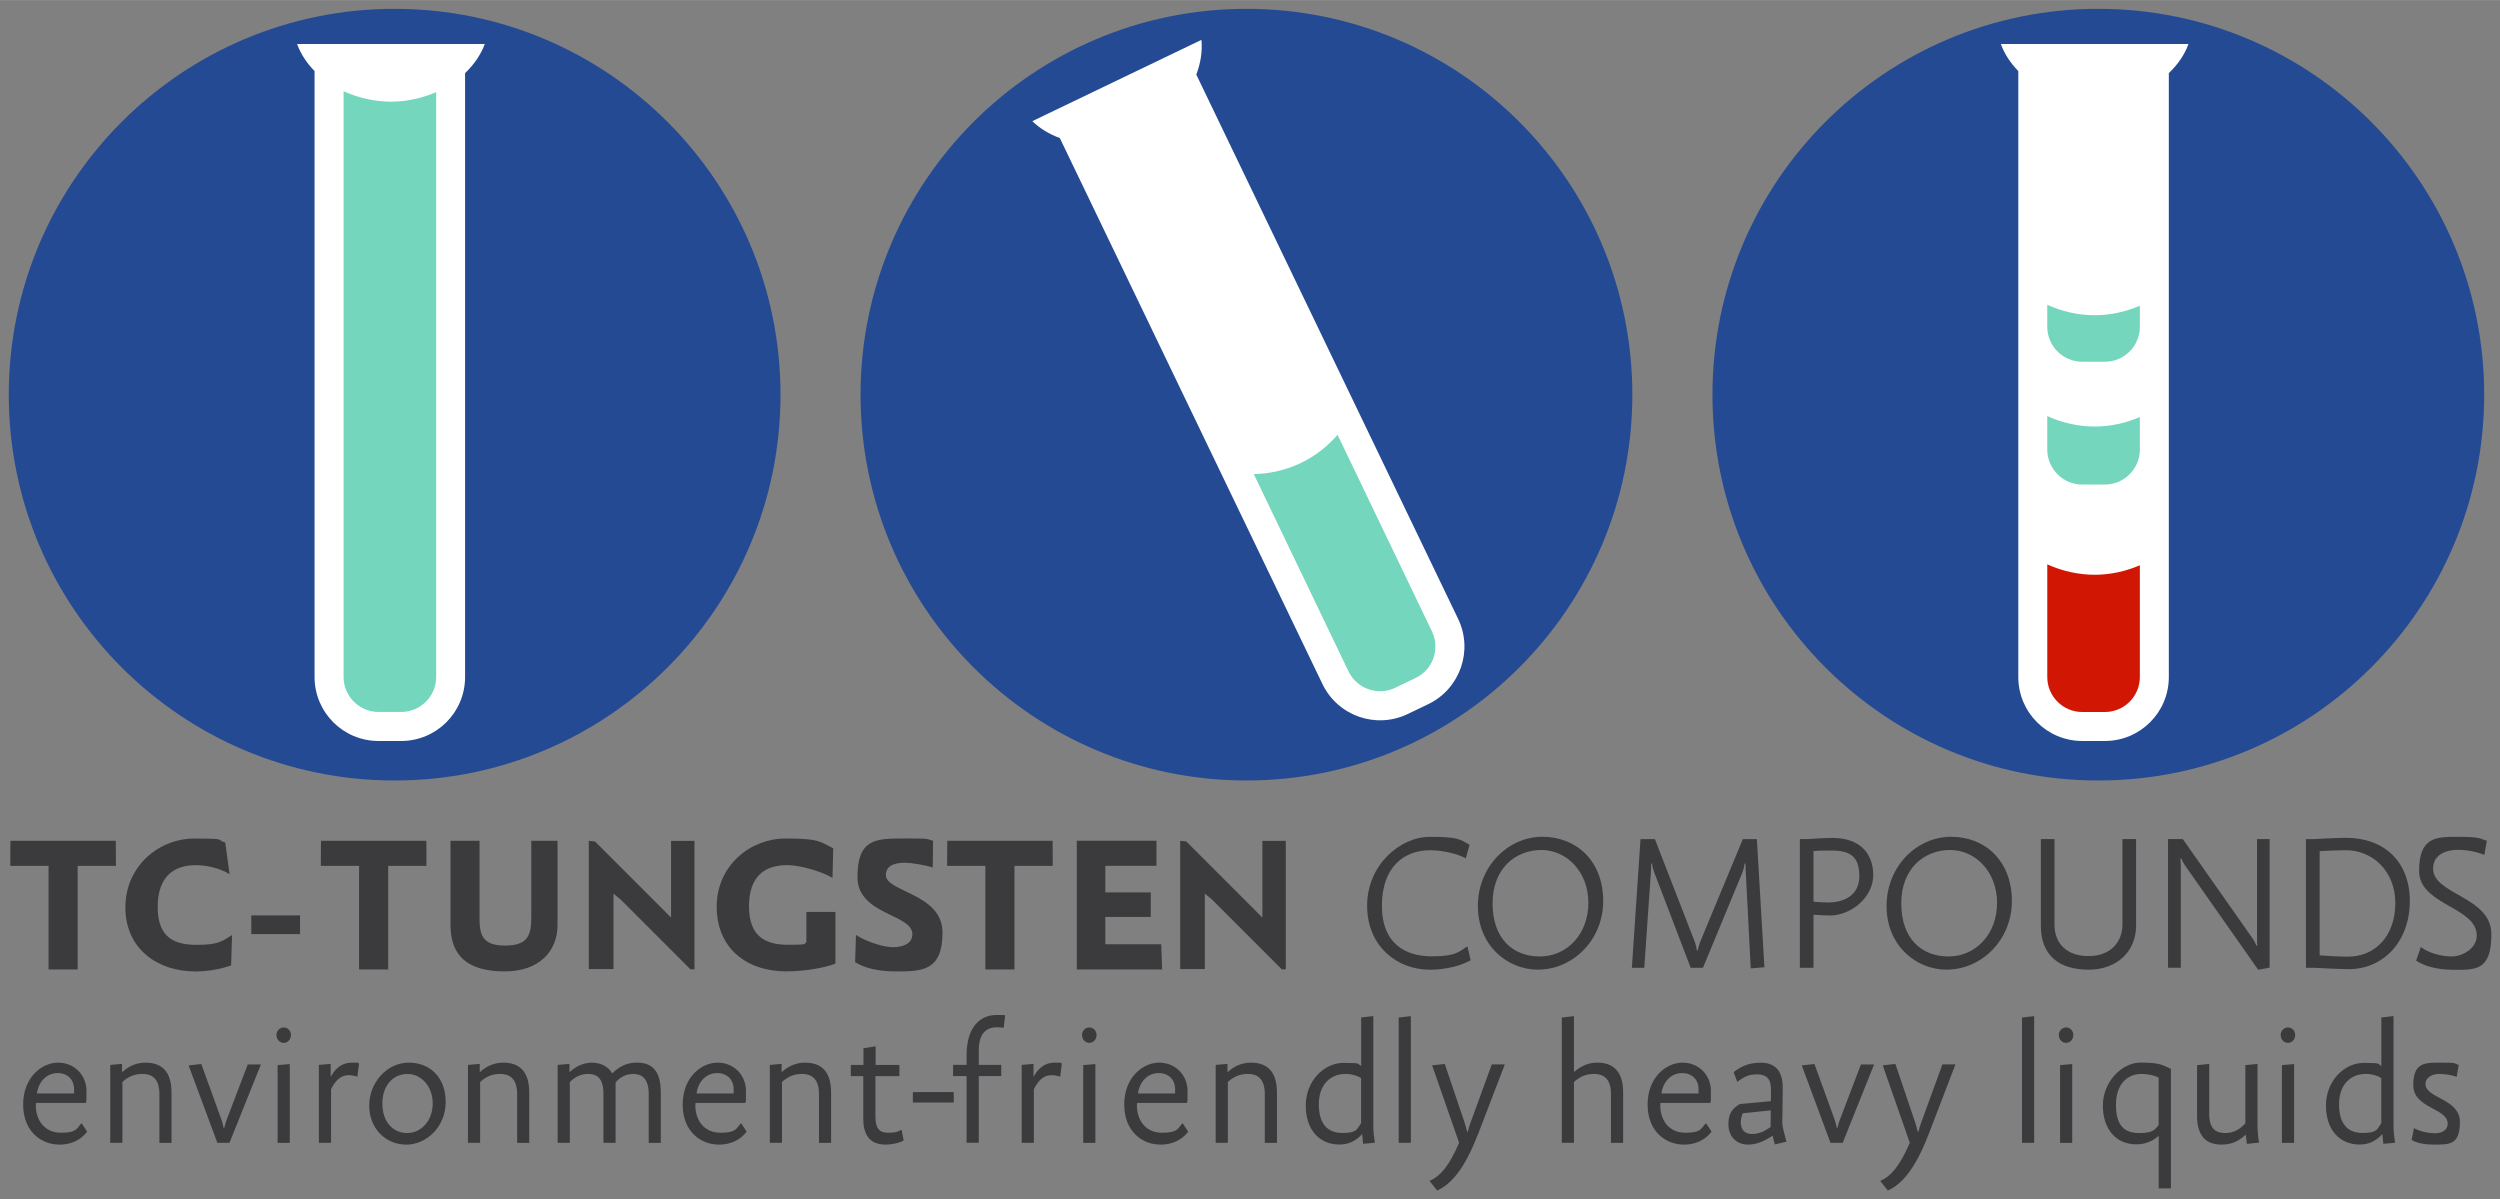 <?xml version="1.0" encoding="UTF-8"?>
<svg id="Ebene_1" data-name="Ebene 1" xmlns="http://www.w3.org/2000/svg" width="1427.9mm" height="685mm" version="1.1" viewBox="0 0 4047.7 1941.6">
  <rect x="0" y="0" width="4047.7" height="1941.6" fill="#808080" stroke="none"/>
  <defs>
    <style>
      .cls-1 {
        fill: #244a94;
      }

      .cls-1, .cls-2, .cls-3, .cls-4, .cls-5 {
        stroke-width: 0px;
      }

      .cls-2 {
        fill: #d11703;
      }

      .cls-3 {
        fill: #3b3b3d;
      }

      .cls-4 {
        fill: #73d6bd;
      }

      .cls-5 {
        fill: #fff;
      }
    </style>
  </defs>
  <g>
    <path class="cls-1" d="M1263.7,638.9c0,345-279.7,624.7-624.8,624.7S14.2,984,14.2,638.9,293.9,14.2,638.9,14.2s624.8,279.7,624.8,624.8Z"/>
    <path class="cls-5" d="M784.9,71.1h-303.9c5.9,16.2,15.7,31,28.3,43.9v12.9s0,968.2,0,968.2c0,57.2,46.3,103.5,103.5,103.5h36.7c57.2,0,103.5-46.3,103.5-103.5V118.3c14.3-13.6,25.4-29.5,31.9-47.1Z"/>
    <path class="cls-4" d="M556.3,147.5v948.5c0,31.2,25.4,56.6,56.6,56.6h36.7c31.2,0,56.6-25.4,56.6-56.6V149.1c-22,9.5-46.7,15.4-73.3,15.4s-53.8-6.4-76.6-16.9Z"/>
  </g>
  <g>
    <path class="cls-1" d="M4022.1,638.9c0,345-279.7,624.7-624.8,624.7s-624.7-279.7-624.7-624.7S3052.3,14.2,3397.3,14.2s624.8,279.7,624.8,624.8Z"/>
    <path class="cls-5" d="M3543.4,71.1h-303.9c5.9,16.2,15.7,31,28.3,43.9v12.9c0,0,0,968.2,0,968.2,0,57.2,46.3,103.5,103.5,103.5h36.7c57.2,0,103.5-46.3,103.5-103.5V118.3c14.3-13.6,25.4-29.5,31.8-47.1Z"/>
    <path class="cls-2" d="M3314.7,913.5v182.6c0,31.2,25.4,56.6,56.6,56.6h36.7c31.2,0,56.6-25.4,56.6-56.6v-181c-22,9.5-46.7,15.4-73.3,15.4s-53.8-6.4-76.6-16.9Z"/>
    <path class="cls-4" d="M3314.7,673.5v54.3c0,31.2,25.4,56.6,56.6,56.6h36.7c31.2,0,56.6-25.4,56.6-56.6v-52.7c-22,9.5-46.7,15.4-73.3,15.4s-53.8-6.4-76.6-16.9Z"/>
    <path class="cls-4" d="M3314.7,493.4v35.6c0,31.2,25.4,56.6,56.6,56.6h36.7c31.2,0,56.6-25.4,56.6-56.6v-34.1c-22,9.5-46.7,15.4-73.3,15.4s-53.8-6.4-76.6-16.9Z"/>
  </g>
  <g>
    <path class="cls-1" d="M2642.9,638.9c0,345-279.7,624.7-624.8,624.7s-624.8-279.7-624.8-624.7S1673.1,14.2,2018.1,14.2s624.8,279.7,624.8,624.8Z"/>
    <g>
      <path class="cls-5" d="M1945.3,64.4l-28.7,13.8-219.9,105.7-25.3,12.2c12.4,12,27.6,21.1,44.5,27.3l5.6,11.6,419.7,872.5c24.8,51.5,86.6,73.2,138.1,48.4l33.1-15.9c51.5-24.8,73.2-86.6,48.4-138.1l-419.7-872.5-4.2-8.7c7-18.4,10.1-37.6,8.3-56.3Z"/>
      <path class="cls-4" d="M2030,767.5l153.4,319.5c13.5,28.1,47.4,40,75.5,26.5l33.1-15.9c28.1-13.5,40-47.4,26.4-75.5l-152.8-318.2c-15.7,18.1-35.4,34.1-59.4,45.6-25.2,12.1-51.3,17.5-76.4,18Z"/>
    </g>
  </g>
  <path class="cls-3" d="M187.7,1401.8h-62v167.8h-47.1v-167.8H16.6l.3-40.6h170.6l.2,40.6Z"/>
  <path class="cls-3" d="M690.5,1401.8h-62v167.8h-47.1v-167.8h-62l.3-40.6h170.6l.2,40.6Z"/>
  <path class="cls-3" d="M1704.5,1401.8h-62v167.8h-47.1v-167.8h-62l.3-40.6h170.6l.2,40.6Z"/>
  <path class="cls-3" d="M315.8,1572.7c-60.5,0-112.8-36.4-112.8-103.6s54.7-111.5,111.3-111.5,34.1,1.8,50.4,6.4l7,51.4c-14.7-9.5-36.4-14.7-55-14.7-33.3,0-61.4,16.5-61.4,67.9s29.3,61.1,63.9,61.1,40.9-6.1,56.5-15.9l-1.5,49.2c-16.9,6.1-38.7,9.8-58.4,9.8Z"/>
  <path class="cls-3" d="M406.9,1512.3v-30.3h78.9v30.3h-78.9Z"/>
  <path class="cls-3" d="M817.4,1572.7c-59.9,0-88-24.8-88-75.2v-136.3h47v125.9c0,28.4,6.2,43.7,41.3,43.7s42.5-14.6,42.5-44.6v-125h42.5v136.3c0,42.2-29.4,75.2-85.3,75.2Z"/>
  <path class="cls-3" d="M1273.8,1572.7c-65.7,0-113.4-37.9-113.4-104.9s55-110.3,111.2-110.3,56.3,5.5,77.4,15.9l-1.1,47.9c-18-10.7-52.7-20.7-73.5-20.7-34.2,0-61.7,16.2-61.7,66.6s27.8,62.4,63.9,62.4,23.2-1.8,29-4v-49.2h47v83.7c-16.8,6.7-50.1,12.5-78.8,12.5Z"/>
  <path class="cls-3" d="M1449.3,1572.7c-24.7,0-49.5-4.9-64.8-15l1.4-44c17.8,11.6,45.7,19.8,59.8,19.8s31.5-4.6,31.5-21.1c0-33-88.9-30.8-88.9-92.6s29.9-62.3,73.9-62.3,34.2-.3,48.5,3.7l-.5,43.1c-15-4.3-36.1-7.6-44.7-7.6-21.1,0-31.2,7-31.2,20.1,0,27.5,91.7,29.6,91.7,92.9s-34.2,63-76.7,63Z"/>
  <path class="cls-3" d="M1881.6,1569.6h-138.2v-208.5h129v40.6c0,0-82.8,0-82.8,0v43.1h73.6v39.7h-73.6v44.3h90.5l1.5,40.6Z"/>
  <path class="cls-3" d="M2314.5,1569.9c-52.1,0-101-37.6-101-103.6s53.3-111.5,101.6-111.5,48.6,4.6,64.3,12.8l-6.1,22c-12.8-7-36.7-13.1-57.9-13.1-41.6,0-78,26.6-78,89.9s40.4,81.9,80.9,81.9,44.2-8.2,57.6-16.2l5.2,22.6c-16,8.9-40.7,15.3-66.6,15.3Z"/>
  <path class="cls-3" d="M2490.3,1569.9c-49.5,0-97.5-38.8-97.5-103s48.9-112.2,104.5-112.2,98.4,39.7,98.4,103.9-50.1,111.2-105.3,111.2ZM2495.8,1376.1c-41.6,0-79.2,29.4-79.2,86.5s32.9,85.9,76.5,85.9,78.6-35.7,78.6-86.8-35.8-85.6-76-85.6Z"/>
  <path class="cls-3" d="M2834.6,1567.8l-8.1-156.8c-.3-3.7-.3-9.5-.3-12.8h-1.5c-.9,5.2-2,10.4-3.5,14.1l-64,154.6h-19.8l-59.1-154.6c-1.5-3.7-2.9-8.9-3.5-14.1h-1.5c0,3,0,8.9-.3,13.1l-10.8,155.6h-20.1l14-208.4h23.3l64.9,167.2c1.2,3.4,2.6,8.8,2.9,13.1h1.5c.9-4.3,2.6-9.7,3.8-13.4l69.3-166.9h22.7l12.2,207.5-22.1,1.8Z"/>
  <path class="cls-3" d="M2962.7,1482.2c-4.7,0-25.5-1.1-29.3-1.4l.5-21.1c4.4.6,20.7,1.4,25.9,1.4,23.9,0,50.6-10.1,50.6-42.8s-16-41.3-45.4-41.3-20.7.6-28.8.9v188.9h-22.1v-208.4h12.8s26.5-1.8,40.5-1.8c42.2,0,65.5,23.5,65.5,60.2s-36.7,65.4-70.1,65.4Z"/>
  <path class="cls-3" d="M3152,1569.9c-49.5,0-97.5-38.8-97.5-103s48.9-112.2,104.5-112.2,98.4,39.7,98.4,103.9-50.1,111.2-105.3,111.2ZM3157.5,1376.1c-41.6,0-79.2,29.4-79.2,86.5s32.9,85.9,76.5,85.9,78.6-35.7,78.6-86.8-35.8-85.6-76-85.6Z"/>
  <path class="cls-3" d="M3381.7,1569.9c-46.3,0-77.4-21.7-77.4-71.2v-140.3h22.1v138.8c0,29.9,19.5,50.7,55.3,50.7s54.7-23.2,54.7-51v-138.5h22.1v140.3c0,41.2-30.6,71.2-76.8,71.2Z"/>
  <path class="cls-3" d="M3656.1,1569.9l-117.3-167.2c-2.9-4-5.5-8.6-7-12.8h-1.5c.3,4,.6,9.5.6,13.1v163.8h-20.7v-208.4h23.9l112.3,159.9c2.9,4,5.2,8.6,7,12.8h1.2c-.3-4.6-.3-9.5-.3-13.7v-159h20.4v208.2l-18.6,3.4Z"/>
  <path class="cls-3" d="M3802.5,1569c-15.7,0-54.7-2.1-54.7-2.1h-14.3v-208.4h13.4s35.2-2.1,51.5-2.1c61.4,0,103.3,38.2,103.3,102.4s-41.6,110.3-99.2,110.3ZM3797.9,1376.5c-12.2,0-34.3.9-42.2,1.5v168.7c7.9.6,30.8,2.1,45.4,2.1,46,0,77.1-34.8,77.1-86.8s-37.2-85.6-80.3-85.6Z"/>
  <path class="cls-3" d="M3968.6,1569.9c-21.8,0-43.9-5.8-56.7-14.7l7.6-22c11.6,9.2,32.6,15.3,50.1,15.3s40.5-13.2,40.5-33.6c0-47.1-93.4-49.2-93.4-105.1s28.8-55,63.7-55,34,2.7,46,6.4l-4.1,22.9c-11.6-4.9-27.6-8.2-42.2-8.2-23.6,0-40.7,10.1-40.7,30.3,0,42.5,94.3,45.2,94.3,106.1s-26.2,57.8-64.9,57.8Z"/>
  <path class="cls-3" d="M96,1853.1c-29,0-58.5-21-58.5-64.9s30.1-67.8,56.6-67.8,45.9,20.4,45.9,45.7-.3,12.9-.8,19.5H58.3c-.3,1.8-.3,3.2-.3,3.8,0,24.4,14.2,44.5,40.7,44.5s25.2-7.2,33.4-15.5l9,13.8c-10.1,13.2-25.7,21-45.1,21ZM120,1763.4c0-14.3-9.6-26.1-26.8-26.1s-30.6,13.2-33.4,33h60.1v-6.9Z"/>
  <path class="cls-3" d="M258.1,1850.2v-79c0-25.6-12.8-32.5-27.1-32.5s-23.5,4.6-32.8,13v98.5h-19.7v-126.1l19.1-1.7v13.5c13.4-12.4,27.6-15.5,37.7-15.5,25.4,0,42.4,12.9,42.4,48.6v81.3h-19.7Z"/>
  <path class="cls-3" d="M371.6,1850.2h-19.7l-46.5-125.3,20.5-2.3,32.8,90.5c1.4,3.7,2.5,9.2,3.3,12.9h1.1c.8-3.8,2.5-9.2,3.8-12.9l34.2-89.7h21.3l-50.8,126.7Z"/>
  <path class="cls-3" d="M459.4,1688.4c-6.6,0-11.8-5.7-11.8-12.6s5.2-12.4,11.8-12.4,11.7,5.5,11.7,12.4-5.2,12.6-11.7,12.6ZM449.5,1850.2v-125.8l19.7-1.7v127.6h-19.7Z"/>
  <path class="cls-3" d="M578.6,1743.3c-4.1-1.7-9.3-2.6-14.2-2.6-10.4,0-19.7,5.5-28.4,22.7v86.8h-19.7v-126.1l19.1-1.7v21c11.5-20.4,24.3-23,35.8-23s6.8.3,10.1,1.4l-2.7,21.5Z"/>
  <path class="cls-3" d="M657.4,1853.1c-32.5,0-59.6-25.6-59.6-63.2s29-69.5,64-69.5,59.8,24.4,59.8,63.8-30.3,69-64.2,69ZM660.1,1738.7c-22.9,0-41,17.6-41,48s17.8,47.7,40.2,47.7,41.3-19.8,41.3-47.9-18.9-47.7-40.5-47.7Z"/>
  <path class="cls-3" d="M837.3,1850.2v-79c0-25.6-12.9-32.5-27.1-32.5s-23.5,4.6-32.8,13v98.5h-19.7v-126.1l19.1-1.7v13.5c13.4-12.4,27.6-15.5,37.7-15.5,25.4,0,42.4,12.9,42.4,48.6v81.3h-19.7Z"/>
  <path class="cls-3" d="M1050.3,1850.2v-79.6c0-25.3-12.3-31.9-24.9-31.9s-22.1,5.8-28.7,13.8v97.7h-19.7v-79.6c0-25.3-10.9-31.9-24.6-31.9s-22.7,6-29.8,13.2v98.3h-19.7v-126.1l19.1-1.7v13.5c12.3-11.5,25.4-15.5,36.6-15.5s26.2,4.9,32.5,17.5c14.8-14.4,27.6-17.5,40.5-17.5,23.5,0,38.3,12.6,38.3,48.3v81.6h-19.7Z"/>
  <path class="cls-3" d="M1163.8,1853.1c-29,0-58.5-21-58.5-64.9s30.1-67.8,56.6-67.8,45.9,20.4,45.9,45.7-.3,12.9-.8,19.5h-80.9c-.3,1.8-.3,3.2-.3,3.8,0,24.4,14.2,44.5,40.7,44.5s25.2-7.2,33.4-15.5l9,13.8c-10.1,13.2-25.7,21-45.1,21ZM1187.9,1763.4c0-14.3-9.6-26.1-26.8-26.1s-30.6,13.2-33.4,33h60.1v-6.9Z"/>
  <path class="cls-3" d="M1326,1850.2v-79c0-25.6-12.9-32.5-27.1-32.5s-23.5,4.6-32.8,13v98.5h-19.7v-126.1l19.1-1.7v13.5c13.4-12.4,27.6-15.5,37.7-15.5,25.4,0,42.4,12.9,42.4,48.6v81.3h-19.7Z"/>
  <path class="cls-3" d="M1434.3,1853.1c-22.7,0-36.6-11.5-36.6-42.2v-68.7h-20.2v-18.1h20.5v-27l19.7-3.2v30.2h38.5v18.1h-38.8v65.5c0,20.1,7.1,26.2,20.5,26.2s15.6-2,21.9-4.9l3.3,17.5c-8.2,4.6-20.8,6.6-28.7,6.6Z"/>
  <path class="cls-3" d="M1478,1785v-16.9h66.2v16.9h-66.2Z"/>
  <path class="cls-3" d="M1625.1,1664c-3.8-.6-8.8-.9-10.9-.9-17.5,0-29.5,10.3-29.5,37.4v23.5h36.4v18.1h-36.4v108h-19.7v-108h-21.9v-18.1h21.9v-16.1c0-44.8,21.9-64.6,47.8-64.6s9,.3,14.5,1.2l-2.2,19.5Z"/>
  <path class="cls-3" d="M1716.5,1743.3c-4.1-1.7-9.3-2.6-14.2-2.6-10.4,0-19.7,5.5-28.4,22.7v86.8h-19.7v-126.1l19.1-1.7v21c11.5-20.4,24.3-23,35.8-23s6.8.3,10.1,1.4l-2.7,21.5Z"/>
  <path class="cls-3" d="M1763.7,1688.4c-6.6,0-11.8-5.7-11.8-12.6s5.2-12.4,11.8-12.4,11.7,5.5,11.7,12.4-5.2,12.6-11.7,12.6ZM1753.8,1850.2v-125.8l19.7-1.7v127.6h-19.7Z"/>
  <path class="cls-3" d="M1878.7,1853.1c-29,0-58.5-21-58.5-64.9s30.1-67.8,56.6-67.8,45.9,20.4,45.9,45.7-.3,12.9-.8,19.5h-80.9c-.3,1.8-.3,3.2-.3,3.8,0,24.4,14.2,44.5,40.7,44.5s25.2-7.2,33.4-15.5l9,13.8c-10.1,13.2-25.7,21-45.1,21ZM1902.7,1763.4c0-14.3-9.6-26.1-26.8-26.1s-30.6,13.2-33.4,33h60.1v-6.9Z"/>
  <path class="cls-3" d="M2047.8,1850.2v-79c0-25.6-12.8-32.5-27-32.5s-23.5,4.6-32.8,13v98.5h-19.7v-126.1l19.1-1.7v13.5c13.4-12.4,27.6-15.5,37.7-15.5,25.4,0,42.4,12.9,42.4,48.6v81.3h-19.7Z"/>
  <path class="cls-3" d="M2207,1851.9l-1.6-15.8c-11.8,12.6-23.5,16.9-36.9,16.9-32,0-54.4-23.6-54.4-63.2s29.5-69,61-69,21.3,1.7,28.7,4.9v-78.4l19.7-2.3v178.1c0,8.3,1.1,18.1,2.5,27l-18.9,1.7ZM2203.7,1745.3c-6-3.7-14.8-6.6-25.2-6.6-24.6,0-43.2,17.3-43.2,49.1s13.9,46.5,38.3,46.5,23.2-6.6,30.1-15.8v-73.3Z"/>
  <path class="cls-3" d="M2264.6,1850.2v-202.8l19.7-2.3v205.1h-19.7Z"/>
  <path class="cls-3" d="M2392.1,1838.1c-21.6,56.6-44.3,80.2-65.3,89.3l-12.3-15.5c19.2-8.3,33.1-27.3,47.9-61.8h0l-43.7-125.3,20.5-2.3,32.6,96.5c1.1,3.7,2.7,9.8,3.6,13.2h1.1c.8-3.7,2.5-9.2,3.8-12.9l35-96h21.1l-44,114.7Z"/>
  <path class="cls-3" d="M2608.3,1850.2v-79c0-25.6-12.9-32.5-27.1-32.5s-23.5,4.6-32.8,13v98.5h-19.7v-202.8l19.7-2.3v90.5c12.6-11.2,25.7-15.2,37.5-15.2,25.1,0,42.1,12.9,42.1,48.6v81.3h-19.7Z"/>
  <path class="cls-3" d="M2726.1,1853.1c-29,0-58.5-21-58.5-64.9s30.1-67.8,56.6-67.8,45.9,20.4,45.9,45.7-.3,12.9-.8,19.5h-80.9c-.3,1.8-.3,3.2-.3,3.8,0,24.4,14.2,44.5,40.7,44.5s25.1-7.2,33.4-15.5l9,13.8c-10.1,13.2-25.7,21-45.1,21ZM2750.2,1763.4c0-14.3-9.6-26.1-26.8-26.1s-30.6,13.2-33.4,33h60.1v-6.9Z"/>
  <path class="cls-3" d="M2873.6,1852.8l-3.6-14.1c-17.5,11.5-29.5,14.4-39.6,14.4-20.2,0-32-14.4-32-33s7.7-26.1,18.3-32.7l50.6-4.6v-19.8c0-16.7-7.7-23.6-22.4-23.6s-21.3,4.3-32.2,12.1l-5.8-15.8c16.4-12.7,30.3-15.2,44-15.2,20.2,0,35.5,10.3,35.5,40.2s-.8,52.6-.8,56,.8,8.1,1.9,12.9l4.9,18.7-18.9,4.6ZM2821.9,1802.2c-1.9,3.2-3.5,10.1-3.5,14.1,0,11.5,5.4,19.6,18,19.6s20.8-4.9,30.3-11.2l.3-27-45.1,4.6Z"/>
  <path class="cls-3" d="M2983.4,1850.2h-19.7l-46.5-125.3,20.5-2.3,32.9,90.5c1.4,3.7,2.5,9.2,3.3,12.9h1.1c.8-3.8,2.5-9.2,3.8-12.9l34.2-89.7h21.3l-50.8,126.7Z"/>
  <path class="cls-3" d="M3121.8,1838.1c-21.6,56.6-44.3,80.2-65.3,89.3l-12.3-15.5c19.2-8.3,33.1-27.3,47.9-61.8h0l-43.8-125.3,20.5-2.3,32.6,96.5c1.1,3.7,2.7,9.8,3.6,13.2h1.1c.8-3.7,2.5-9.2,3.8-12.9l35-96h21.1l-44,114.7Z"/>
  <path class="cls-3" d="M3273.8,1850.2v-202.8l19.7-2.3v205.1h-19.7Z"/>
  <path class="cls-3" d="M3345.2,1688.4c-6.6,0-11.8-5.7-11.8-12.6s5.2-12.4,11.8-12.4,11.7,5.5,11.7,12.4-5.2,12.6-11.7,12.6ZM3335.4,1850.2v-125.8l19.7-1.7v127.6h-19.7Z"/>
  <path class="cls-3" d="M3495.1,1924v-85.1c-9.8,8.9-22.4,13.8-36.3,13.8-32.8,0-54.1-24.7-54.1-62.9s30.6-69.5,61-69.5,35.5,3.7,49.2,10.3v193.4h-19.7ZM3495.1,1744.5c-8.2-3.8-18.6-5.8-27.9-5.8-22.2,0-41.3,15.8-41.3,50s14.2,45.7,37.7,45.7,25.2-6,31.4-12.9v-77Z"/>
  <path class="cls-3" d="M3637.8,1851.9l-1.6-14.9c-14.8,13.2-26.5,16.1-39.6,16.1-23.5,0-39.4-12.6-39.4-46.5v-82.2l19.7-2v81.3c0,24.2,11.2,30.7,25.7,30.7s24-6.3,32.8-15.8v-94.2l19.7-2v101.4c0,7.8,1.1,18.7,2.5,26.1l-19.7,2Z"/>
  <path class="cls-3" d="M3704.4,1688.4c-6.6,0-11.8-5.7-11.8-12.6s5.2-12.4,11.8-12.4,11.7,5.5,11.7,12.4-5.2,12.6-11.7,12.6ZM3694.6,1850.2v-125.8l19.7-1.7v127.6h-19.7Z"/>
  <path class="cls-3" d="M3858.8,1851.9l-1.6-15.8c-11.8,12.6-23.5,16.9-36.9,16.9-32,0-54.4-23.6-54.4-63.2s29.5-69,61-69,21.3,1.7,28.7,4.9v-78.4l19.7-2.3v178.1c0,8.3,1.1,18.1,2.5,27l-18.9,1.7ZM3855.5,1745.3c-6-3.7-14.7-6.6-25.2-6.6-24.6,0-43.2,17.3-43.2,49.1s13.9,46.5,38.3,46.5,23.2-6.6,30.1-15.8v-73.3Z"/>
  <path class="cls-3" d="M3940.4,1853.1c-12.5,0-27-2-35.8-7.5l3.8-19.2c9.3,5.4,23.2,8.3,34.4,8.3s20.2-5.2,20.2-15.5c0-25.5-55.7-24.4-55.7-62.3s19.9-36.5,46.2-36.5,19.2,1.4,27.4,3.7l-3.3,19.2c-8-2.8-19.4-4.6-29.3-4.6s-21.3,5.8-21.3,16.1c0,23.6,55.8,23.8,55.8,61.5s-17.2,36.8-42.4,36.8Z"/>
  <polygon class="cls-3" points="953.3 1361.3 953.3 1568.9 993.3 1568.9 993.3 1446.8 1005.1 1456.5 1117.8 1569.3 1124.4 1569.3 1124.4 1361.3 1086.5 1361.3 1086.5 1485.5 963.3 1362.3 953.3 1361.3"/>
  <polygon class="cls-3" points="1910.8 1361.3 1910.8 1568.9 1950.7 1568.9 1950.7 1446.8 1962.5 1456.5 2075.3 1569.3 2081.8 1569.3 2081.8 1361.3 2043.9 1361.3 2043.9 1485.5 1920.7 1362.3 1910.8 1361.3"/>
</svg>